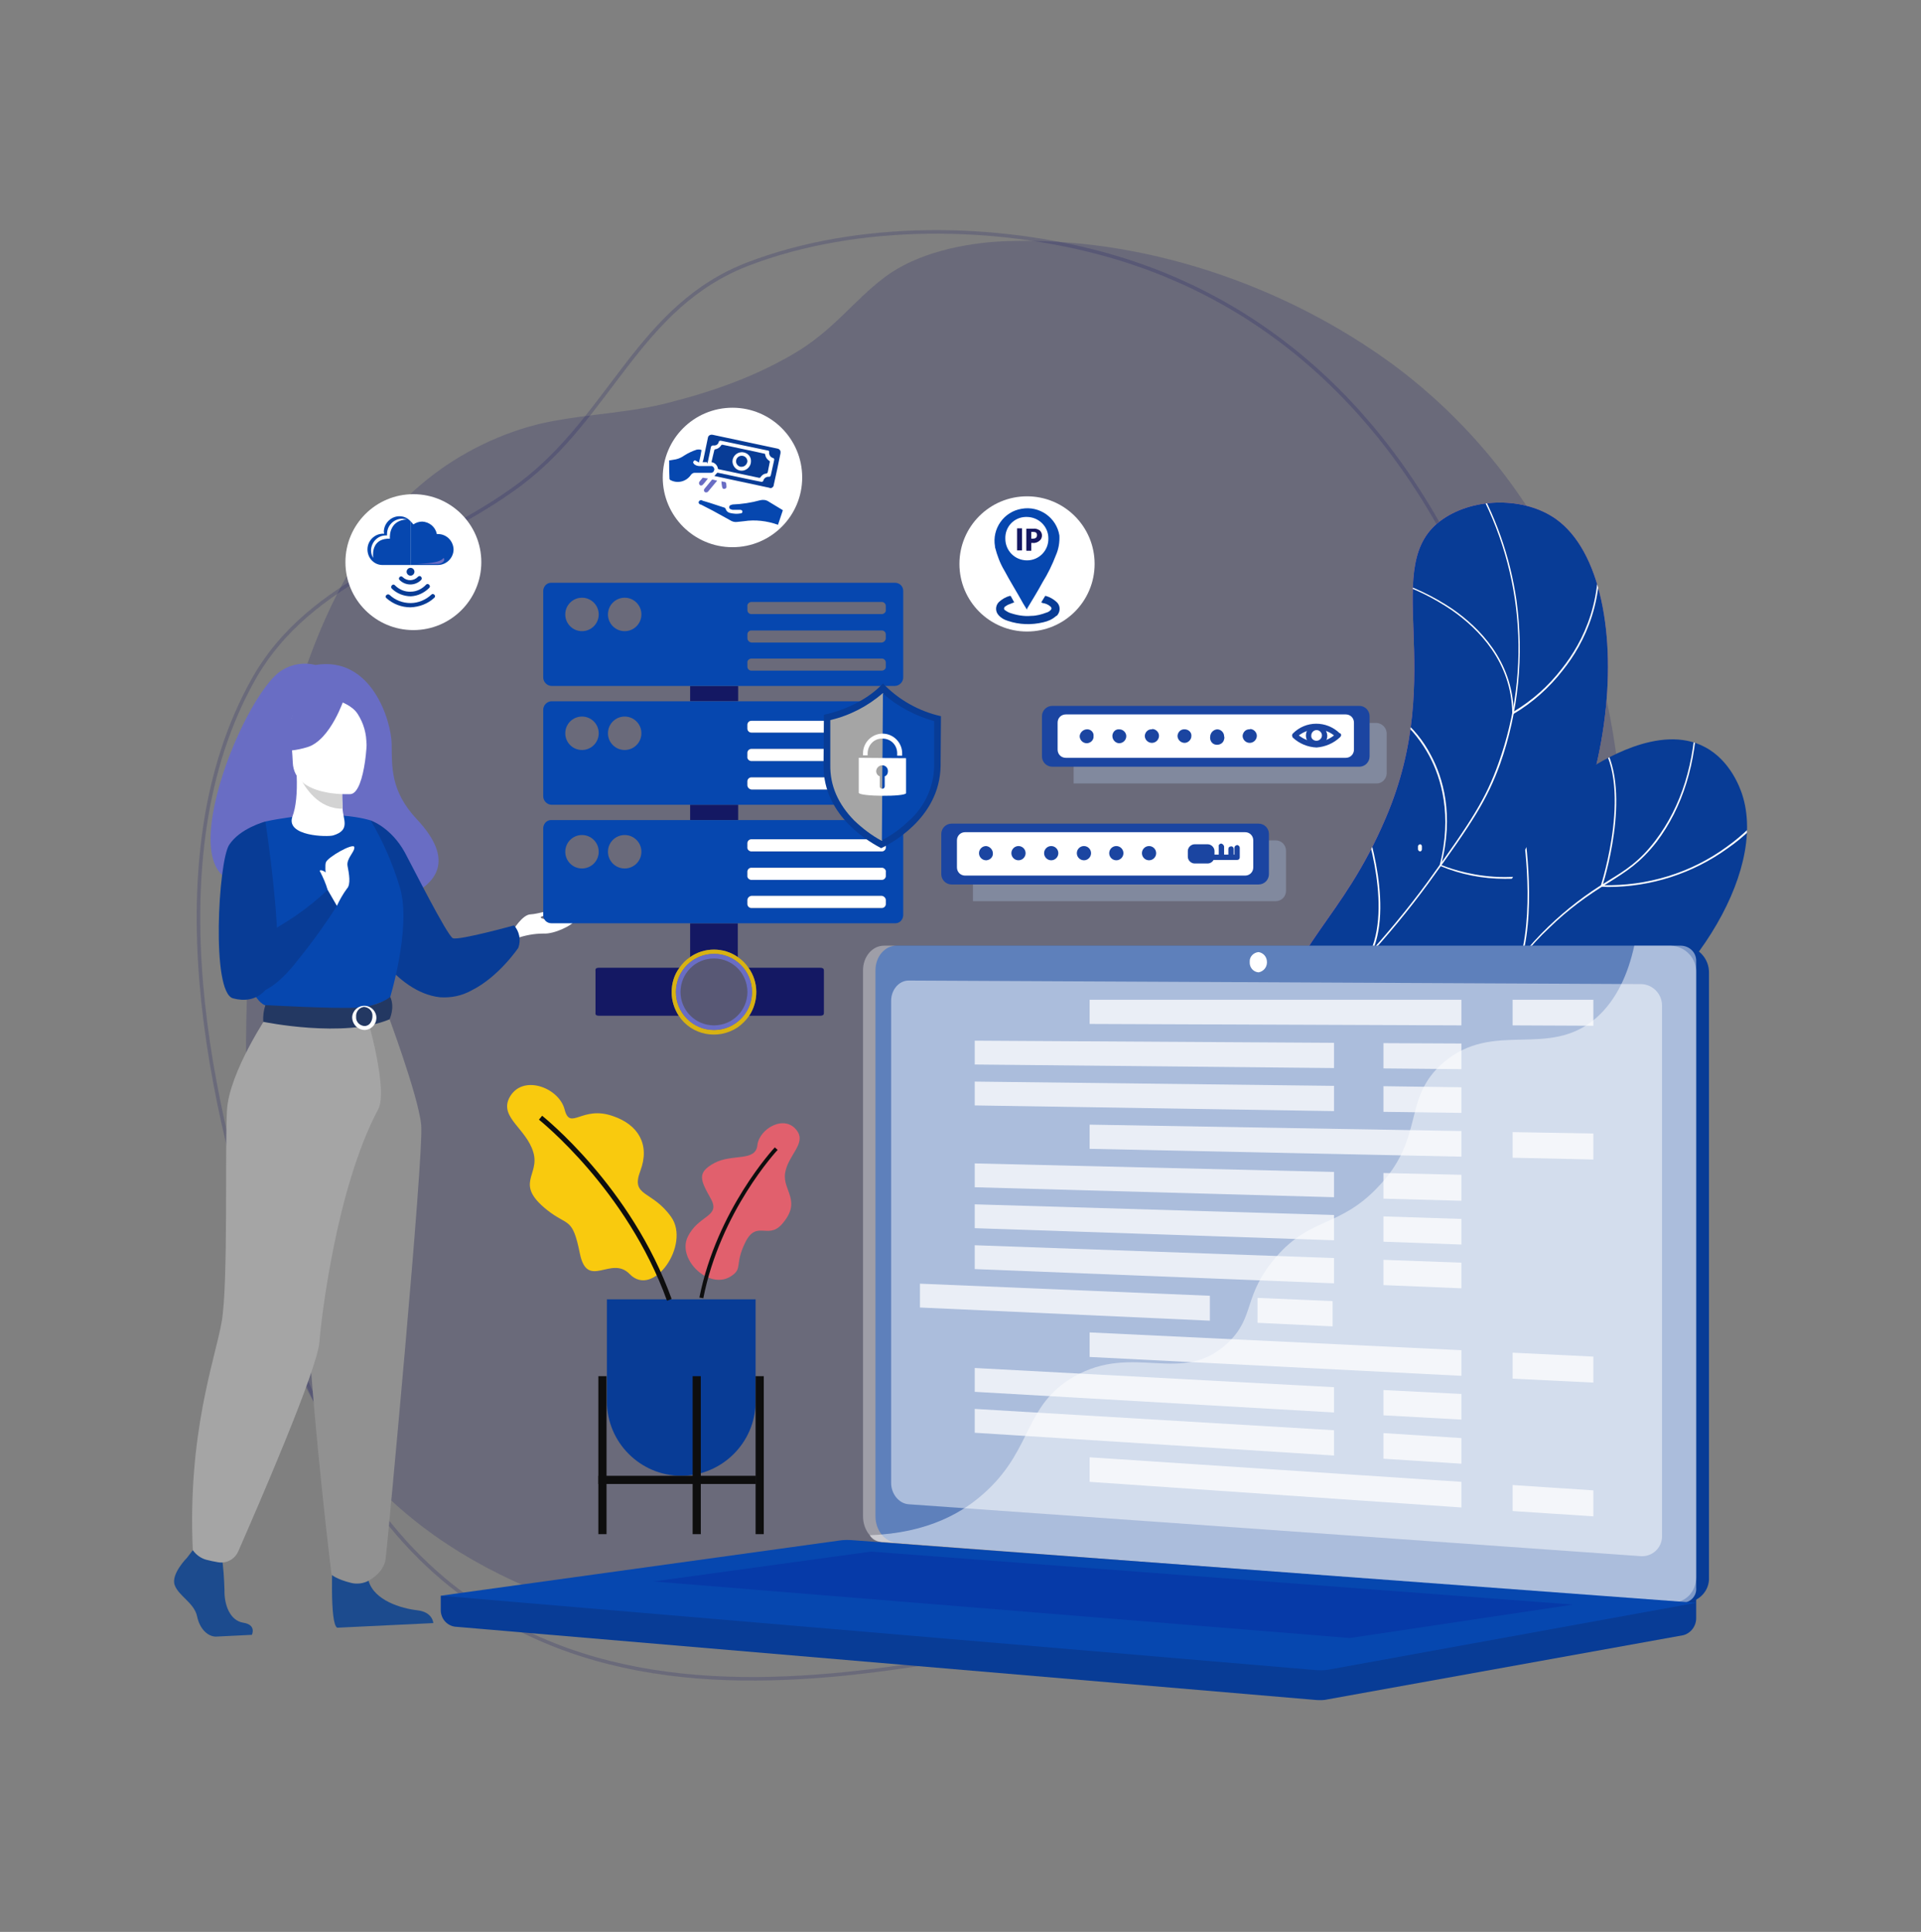 <?xml version="1.0" encoding="utf-8"?>
<!-- Generator: Adobe Illustrator 25.2.0, SVG Export Plug-In . SVG Version: 6.00 Build 0)  -->
<svg version="1.1" id="Layer_1" xmlns="http://www.w3.org/2000/svg" xmlns:xlink="http://www.w3.org/1999/xlink" x="0px" y="0px"
	 viewBox="0 0 540 543" style="enable-background:new 0 0 540 543;" xml:space="preserve">
<rect x="0" y="0" width="540" height="543" fill="#808080" stroke="none"/>
<style type="text/css">
	.st0{opacity:0.17;fill:#03045E;enable-background:new    ;}
	.st1{opacity:0.17;fill:none;stroke:#03045E;stroke-miterlimit:10;enable-background:new    ;}
	.st2{fill:url(#SVGID_1_);}
	.st3{fill:#083C96;}
	.st4{clip-path:url(#SVGID_3_);}
	.st5{fill:#FFFFFF;}
	.st6{clip-path:url(#SVGID_5_);}
	.st7{fill:url(#SVGID_6_);}
	.st8{clip-path:url(#SVGID_8_);}
	.st9{opacity:0.35;fill:#FFFFFF;enable-background:new    ;}
	.st10{opacity:0.48;fill:#FFFFFF;enable-background:new    ;}
	.st11{fill:#0647AF;}
	.st12{opacity:0.3;fill:#081C96;enable-background:new    ;}
	.st13{opacity:0.75;}
	.st14{opacity:0.5;fill:#99A8C2;enable-background:new    ;}
	.st15{fill:#1B45A1;}
	.st16{fill:#696DC4;}
	.st17{fill:#1C4B8E;}
	.st18{fill:#919191;}
	.st19{fill:#A5A5A5;}
	.st20{fill:#233862;}
	.st21{fill:#D3D3D3;}
	.st22{fill:#141863;}
	.st23{fill:#0E0E0E;}
	.st24{fill:#E1606D;}
	.st25{fill:#F9CA0E;}
	.st26{fill:#D8B212;}
</style>
<path class="st0" d="M69.3,304.6c-0.8-30.9,1.9-62.4,9.4-92.3c6.7-26.5,17-56.1,37.8-74.5c9.2-8.3,20.1-14.3,31.9-17.8
	c12.6-3.6,25.9-3.4,38.7-6.6s24.6-7.3,35.9-13.9s16.8-14.9,25.7-21.6c8.9-6.7,22.1-9.6,33.6-10.1c38.6-1.5,78.8,12.2,109.6,34.9
	c27.1,20.2,46.9,48.6,56.4,81.1c13.9,46.9,8,97.5-4.4,143.9l-1.2,4.5c0,0-35.5,156.6-217,132.8c-43.8-5.8-91.3-15.9-122.5-50.1
	c-23.9-26.2-30.8-58-33.2-93.6C69.7,315.8,69.4,310.2,69.3,304.6z"/>
<path class="st1" d="M75.8,361.4C58.6,311.3,43.3,241,71.1,191.2c16.2-29.1,49.6-36,75.1-55.1s33.3-50.1,64.1-61.9
	s69.7-11.4,101.4-2.4c68.5,19.5,105.5,81.1,118,146.4c3.6,19.4,5.7,39.1,6.2,58.8c0,0,12.8,157.5-165.2,188.7
	c-43,7.6-90.8,12.1-130.3-10.8c-30.3-17.6-46.2-45.4-58.9-78C79.5,371.8,77.6,366.6,75.8,361.4z"/>
<linearGradient id="SVGID_1_" gradientUnits="userSpaceOnUse" x1="-1302.879" y1="298.075" x2="-1205.33" y2="298.075" gradientTransform="matrix(-1 0 0 -1 -850.87 544)">
	<stop  offset="0" style="stop-color:#FF9085"/>
	<stop  offset="1" style="stop-color:#FB6FBB"/>
</linearGradient>
<path class="st2" d="M360.7,350.6c-4.6-14-9.2-35.3-3.8-59c6.3-27.1,20.2-32.5,32.6-61.6c17.8-41.4-2.3-71.5,16.1-84.1
	c9-6.2,23.1-6.2,31.8,0c24.9,17.7,18.1,94.8-21.4,124.8c-17.8,13.6-33.3,12-46.7,29.6C357.5,315.9,358.4,336.4,360.7,350.6z"/>
<path class="st3" d="M360.7,350.6c-4.6-14-9.2-35.3-3.8-59c6.3-27.1,20.2-32.5,32.6-61.6c17.8-41.4-2.3-71.5,16.1-84.1
	c9-6.2,23.1-6.2,31.8,0c24.9,17.7,18.1,94.8-21.4,124.8c-17.8,13.6-33.3,12-46.7,29.6C357.5,315.9,358.4,336.4,360.7,350.6z"/>
<g>
	<defs>
		<path id="SVGID_2_" d="M360.7,350.6c-4.6-14-9.2-35.3-3.8-59c6.3-27.1,20.2-32.5,32.6-61.6c17.8-41.4-2.3-71.5,16.1-84.1
			c9-6.2,23.1-6.2,31.8,0c24.9,17.7,18.1,94.8-21.4,124.8c-17.8,13.6-33.3,12-46.7,29.6C357.5,315.9,358.4,336.4,360.7,350.6z"/>
	</defs>
	<clipPath id="SVGID_3_">
		<use xlink:href="#SVGID_2_"  style="overflow:visible;"/>
	</clipPath>
	<g class="st4">
		<path class="st5" d="M357.9,315.5c1.5-5.9,3.5-11.7,6-17.2c5.6-12.6,11.9-19.6,19.8-28.4c6.3-6.9,12.3-14.1,17.8-21.6
			c12.7-17.5,16.6-23.7,20.2-33.6c5.2-14.7,6.7-30.5,4.6-45.9c-1.8-12.4-6-24.3-12.4-35l-0.3,0.2c14.5,24.4,17.2,53.9,7.6,80.6
			c-3.5,9.8-7.4,16-20,33.4c-5.5,7.5-11.5,14.7-17.8,21.6c-8,8.8-14.2,15.8-19.9,28.5c-2.5,5.6-4.5,11.3-6,17.2L357.9,315.5z"/>
		<path class="st5" d="M425.1,200.9l0.3-0.2c5.4-3.2,10.1-7.4,13.9-12.3c6.1-7.6,12.6-20.4,9.6-38.4h-0.4c3,17.8-3.5,30.5-9.5,38
			c-3.7,4.8-8.3,8.9-13.5,12c-0.4-14.3-9.6-23.6-17.3-28.9c-5.2-3.5-10.9-6.2-16.9-8.1v0.4c6,1.8,11.6,4.6,16.8,8.1
			c7.6,5.3,16.8,14.6,17,28.9V200.9z"/>
		<path class="st5" d="M423,247c8.8,0.1,17.3-2.7,24.2-8.1l-0.3-0.4c-18.1,14.1-39.6,5.5-41.8,4.6c3.7-14.1,0.5-24.6-2.9-30.9
			c-2.1-4-4.9-7.5-8.4-10.3l-0.2,0.3c3.4,2.9,6.1,6.4,8.2,10.3c3.3,6.2,6.5,16.6,2.9,30.7v0.2h0.2C410.6,245.8,416.8,247,423,247z"
			/>
		<path class="st5" d="M406.4,274c6.8-0.1,13.6-1.4,20-3.9l-0.2-0.4c-25.4,9.3-39-1.1-40.4-2.3c6.2-14.5-2.6-37.9-2.6-38.1h-0.5
			c0.1,0.2,8.8,23.7,2.6,38v0.2h0.2C385.5,267.8,392.5,274,406.4,274z"/>
	</g>
</g>
<path class="st3" d="M352.7,333.7c-1.4-8.7-2.3-22.5,4.9-34.7c12.5-21.5,35.2-14.4,57-37.3c17.6-18.5,12-32.9,31.5-45.2
	c3.2-2,20.4-13.4,33.2-6.5c7.2,3.8,9.9,11.7,10.4,13.2c7.4,22.4-15.4,57.4-45.2,73.5c-17,9.2-22.6,6.2-52.6,16.9
	C378,318.6,364.8,325.3,352.7,333.7z"/>
<g>
	<g>
		<defs>
			<path id="SVGID_4_" d="M352.7,333.7c-1.4-8.7-2.3-22.5,4.9-34.7c12.5-21.5,35.2-14.4,57-37.3c17.6-18.5,12-32.9,31.5-45.2
				c3.2-2,20.4-13.4,33.2-6.5c7.2,3.8,9.9,11.7,10.4,13.2c7.4,22.4-15.4,57.4-45.2,73.5c-17,9.2-22.6,6.2-52.6,16.9
				C378,318.6,364.8,325.3,352.7,333.7z"/>
		</defs>
		<clipPath id="SVGID_5_">
			<use xlink:href="#SVGID_4_"  style="overflow:visible;"/>
		</clipPath>
		<g class="st6">
			<path class="st5" d="M350.2,344.3c4.4-20.9,12.6-34.9,24.5-41.7c5.8-3.3,10.4-3.8,15.3-4.3s10.9-1.3,18.3-5.7s9.6-8.5,12.9-13.7
				c3.9-6.7,8.7-12.9,14.4-18.2c5-4.9,10.7-9.1,16.7-12.7c4.9-3.1,8.8-5.5,13.4-11.4c7.3-9.7,11.2-22.1,11.4-36.9h-0.4
				c-0.2,14.7-4.1,27-11.4,36.6c-4.5,5.9-8.4,8.3-13.3,11.3c-6,3.6-11.6,7.9-16.7,12.8c-5.6,5.4-10.5,11.5-14.5,18.2
				c-3.2,5.2-5.7,9.3-12.8,13.6s-12.7,5-18,5.6s-9.6,1.1-15.5,4.4c-12,6.9-20.3,21-24.7,42L350.2,344.3z"/>
			<path class="st5" d="M452,249.3c12.1,0,23.9-3.8,33.7-10.9c4.6-3.2,8.6-7.1,11.9-11.6l-0.3-0.2c-3.4,4.3-7.4,8.2-11.9,11.4
				c-10.1,7.4-22.4,11.1-34.9,10.8c1-3.1,8.9-30-1.4-41.6l-0.3,0.3c10.7,12,1.3,41.1,1.2,41.4v0.3L452,249.3L452,249.3z"/>
			<path class="st5" d="M453.2,274.1c12.2,0.1,24.2-3.2,34.7-9.5l-0.2-0.4c-12.4,7.4-26.9,10.6-41.3,9.1c-6.3-0.6-12.6-2-18.5-4.3
				c4.1-15.3,0.4-36.8,0.4-37h-0.5c0.1,0.2,3.8,21.9-0.4,37.1h0.1c6.1,2.4,12.4,3.9,18.9,4.5C448.4,274,450.7,274.1,453.2,274.1z"/>
			<path class="st5" d="M439.9,309.6h2.3v-0.4c-11.9,0.3-23.8-1.6-35-5.7c-4.2-1.6-8.3-3.6-12.1-6c11.5-14.3,7-37.5,6.9-37.8h-0.4
				c0,0.2,4.5,23.5-7,37.6h-0.1l0.2,0.2C394.8,297.7,411.3,309.6,439.9,309.6z"/>
		</g>
	</g>
</g>
<g>
	
		<linearGradient id="SVGID_6_" gradientUnits="userSpaceOnUse" x1="-1235.957" y1="258.047" x2="-1320.807" y2="188.347" gradientTransform="matrix(-1 0 0 -1 -850.87 544)">
		<stop  offset="0" style="stop-color:#FF9085"/>
		<stop  offset="1" style="stop-color:#FB6FBB"/>
	</linearGradient>
	<path class="st7" d="M352.4,326.3c7.3-5.2,15.3-9.4,23.7-12.4c19.1-6.8,27.9-2.8,36-10.9s2.9-16.6,13-26
		c0.8-0.8,11.6-10.6,21.4-6.9c6.8,2.5,9.4,10.3,10.7,13.9c4.8,14.1,2,35.6-13.1,46.2s-32.3,5.3-38,3.8c-10.1-2.8-12.5-6.7-22.7-9.2
		C373.1,322.5,362.4,323,352.4,326.3z"/>
	<g>
		<defs>
			<path id="SVGID_7_" d="M352.4,326.3c7.3-5.2,15.3-9.4,23.7-12.4c19.1-6.8,27.9-2.8,36-10.9s2.9-16.6,13-26
				c0.8-0.8,11.6-10.6,21.4-6.9c6.8,2.5,9.4,10.3,10.7,13.9c4.8,14.1,2,35.6-13.1,46.2s-32.3,5.3-38,3.8
				c-10.1-2.8-12.5-6.7-22.7-9.2C373.1,322.5,362.4,323,352.4,326.3z"/>
		</defs>
		<clipPath id="SVGID_8_">
			<use xlink:href="#SVGID_7_"  style="overflow:visible;"/>
		</clipPath>
		<g class="st8">
			<path class="st5" d="M348.5,329.5c11.8-8.7,23.3-12.7,34.3-12.1c3.9,0.2,7.7,1,11.3,2.3c4.2,1.3,8,2.6,14.5,2.3
				c11.6-0.5,21.6-4.4,28-11.1c9.9-10.4,12.1-27.7,5.6-44.3l-0.4,0.2c6.4,16.4,4.2,33.5-5.6,43.8c-6.3,6.6-16.1,10.5-27.6,11
				c-4.9,0.2-9.7-0.6-14.3-2.3c-3.7-1.3-7.6-2.1-11.5-2.4c-11.1-0.6-22.7,3.5-34.6,12.2L348.5,329.5z"/>
			<path class="st5" d="M441,304.3h0.3c0.2-0.1,19-7,20.2-21.6h-0.4c-1.1,13.3-17.2,20.1-19.6,21.1c1.1-18.8-21.7-29.2-21.9-29.4
				l-0.2,0.5c0.2,0.1,23,10.5,21.6,29.2V304.3z"/>
			<path class="st5" d="M437.4,326.6c6.8,0,15.6-1.7,25.6-7.4l-0.2-0.4c-14,8-25.6,8-32.8,6.7c-4.4-0.8-8.5-2.5-12.2-4.9
				c10.9-15.3-2.4-33.6-2.5-33.8l-0.4,0.3c0.1,0.2,13.4,18.3,2.4,33.5h-0.1v0.2c3.8,2.5,8.1,4.2,12.6,5
				C432.3,326.3,434.8,326.6,437.4,326.6z"/>
		</g>
	</g>
</g>
<path class="st3" d="M123.9,448.5l352.9-3.1v9.2c0.1,2.3-1.4,4.4-3.6,5l-99.8,18c-1.2,0.3-2.4,0.3-3.6,0.2l-242-20.6
	c-2.4-0.4-4-2.5-3.9-4.9L123.9,448.5z"/>
<path class="st3" d="M252,433.6l221.2,16.8c3.7,0.2,7-2.6,7.2-6.4c0-0.2,0-0.5,0-0.7V273.5c0.1-4.1-3.1-7.5-7.2-7.7H252
	c-3.3,0-5.9,3.1-5.9,6.9v153.5C246.1,430.1,248.7,433.4,252,433.6z"/>
<path class="st9" d="M248.5,433.6l221.2,16.8c3.9,0.3,7.1-2.9,7.1-7.1V273.5c0.2-4.1-3-7.5-7.1-7.7c0,0,0,0,0,0H248.5
	c-3.3,0-5.9,3.1-5.9,6.9v153.5C242.6,430.1,245.2,433.4,248.5,433.6z"/>
<path class="st10" d="M255.4,422.8l206,14.6c3.1,0.1,5.7-2.3,5.8-5.4c0-0.2,0-0.3,0-0.5V282.8c0.1-3.3-2.5-6.1-5.8-6.2c0,0,0,0,0,0
	l-206-1c-2.7,0-4.9,2.6-4.9,5.7v135.5C250.5,419.9,252.7,422.6,255.4,422.8z"/>
<path class="st5" d="M351.3,270.4c-0.1,1.5,1,2.8,2.5,2.9c0,0,0,0,0,0c1.6-0.3,2.6-1.8,2.3-3.4c-0.2-1.2-1.1-2.1-2.3-2.3
	c-1.4,0.1-2.6,1.3-2.5,2.7C351.3,270.3,351.3,270.4,351.3,270.4z"/>
<path class="st10" d="M301.8,387c17-9.8,30.4,2.7,43.4-9.6c7.8-7.5,4-13.1,13.6-24.2s17.7-8.2,28.4-19.4c13.6-14,6.8-25,18.5-35.1
	c14.2-12.2,29.5-0.9,43-12.6c5.8-5.1,9-12.5,10.7-20.3h13.2c2.4,0.1,4.3,2,4.2,4.4c0,0,0,0.1,0,0.1v176c0.2,2.1-1.4,4-3.6,4.2
	c-0.2,0-0.4,0-0.6,0l-225.4-17.2c-1.1-0.1-2.2-0.8-2.7-1.8c16.5-0.6,26.6-6.5,33.1-12.7C290.3,406.8,288.1,394.9,301.8,387z"/>
<path class="st11" d="M239.7,432.9l237.1,17.6l-103.4,18.8c-1.2,0.2-2.4,0.2-3.6,0.1l-245.9-20.9l112-15.5
	C237.2,432.8,238.4,432.8,239.7,432.9z"/>
<polygon class="st12" points="442.2,451 244.8,436.1 183.7,444.5 379.4,460.4 "/>
<g class="st13">
	<polygon class="st5" points="425.2,288.2 447.9,288.3 447.9,281 425.2,281 	"/>
	<polygon class="st5" points="306.3,287.8 410.8,288.2 410.8,281 306.3,281 	"/>
	<polygon class="st5" points="388.9,300.3 410.8,300.5 410.8,293.3 388.9,293.2 	"/>
	<polygon class="st5" points="274,299.2 375,300.2 375,293.1 274,292.5 	"/>
	<polygon class="st5" points="388.9,312.5 410.8,312.8 410.8,305.6 388.9,305.3 	"/>
	<polygon class="st5" points="274,310.7 375,312.3 375,305.2 274,304 	"/>
	<polygon class="st5" points="425.2,325.4 447.9,325.9 447.9,318.6 425.2,318.2 	"/>
	<polygon class="st5" points="306.3,322.9 410.8,325.1 410.8,317.9 306.3,316.1 	"/>
	<polygon class="st5" points="388.9,336.9 410.8,337.5 410.8,330.2 388.9,329.7 	"/>
	<polygon class="st5" points="274,333.7 375,336.5 375,329.4 274,327 	"/>
	<polygon class="st5" points="388.9,349 410.8,349.8 410.8,342.6 388.9,341.9 	"/>
	<polygon class="st5" points="274,345.2 375,348.6 375,341.5 274,338.5 	"/>
	<polygon class="st5" points="388.9,361.2 410.8,362.1 410.8,354.9 388.9,354.1 	"/>
	<polygon class="st5" points="274,356.7 375,360.7 375,353.6 274,350 	"/>
	<polygon class="st5" points="353.5,371.8 374.6,372.8 374.6,365.7 353.5,364.8 	"/>
	<polygon class="st5" points="258.6,367.5 340.1,371.2 340.1,364.2 258.6,360.8 	"/>
	<polygon class="st5" points="425.2,387.5 447.9,388.6 447.9,381.3 425.2,380.2 	"/>
	<polygon class="st5" points="306.3,381.4 410.8,386.7 410.8,379.5 306.3,374.5 	"/>
	<polygon class="st5" points="388.9,397.8 410.8,399 410.8,391.8 388.9,390.7 	"/>
	<polygon class="st5" points="274,391.2 375,397 375,389.9 274,384.5 	"/>
	<polygon class="st5" points="388.9,410 410.8,411.4 410.8,404.2 388.9,402.8 	"/>
	<polygon class="st5" points="274,402.7 375,409.1 375,402 274,396 	"/>
	<polygon class="st5" points="425.2,424.7 447.9,426.2 447.9,418.9 425.2,417.4 	"/>
	<polygon class="st5" points="306.3,416.5 410.8,423.7 410.8,416.5 306.3,409.6 	"/>
</g>
<path class="st14" d="M386.9,203.2h-85.1v17h85.1c1.5,0.1,2.8-1.2,2.9-2.7c0,0,0-0.1,0-0.1V206c-0.1-1.5-1.3-2.7-2.8-2.8H386.9z"/>
<path class="st15" d="M295.8,198.4h86.3c1.6,0,2.9,1.3,2.9,2.9v11.3c0,1.6-1.3,2.9-2.9,2.9h-86.3c-1.6,0-2.9-1.3-2.9-2.9v-11.3
	C292.9,199.7,294.2,198.4,295.8,198.4z"/>
<path class="st5" d="M299.6,200.8h78.7c1.3,0,2.3,1,2.3,2.3v7.6c0,1.3-1,2.3-2.3,2.3h-78.7c-1.3,0-2.3-1-2.3-2.3v-7.6
	C297.3,201.8,298.3,200.8,299.6,200.8z"/>
<path class="st15" d="M307.4,206.9c0.1,1-0.7,1.9-1.8,2c0,0,0,0,0,0h-0.1c-1.1,0-2-0.9-2-2c0.1-1,0.9-1.8,1.9-1.9h0.1
	c0.9-0.1,1.8,0.6,1.9,1.5c0,0.1,0,0.1,0,0.2l0,0V206.9z M314.6,205c-1-0.1-1.8,0.7-1.9,1.7c0,0,0,0,0,0l0,0v0.2c0,1,0.8,1.9,1.8,2
	h0.1c1.1,0,2-0.9,2-2c0-1-0.9-1.9-1.9-1.9H314.6z M323.8,205c-1-0.1-1.9,0.7-2,1.8c0,0,0,0,0,0l0,0c0,1.1,0.9,2,2,2s2-0.9,2-2
	c0-1-0.9-1.9-1.9-1.9L323.8,205z M333,205c-1-0.1-1.9,0.7-2,1.8c0,0,0,0,0,0l0,0c0,1.1,0.9,2,2,2c1,0,1.9-0.9,1.9-1.9l0,0
	c0.1-1-0.7-1.8-1.7-1.9c0,0,0,0,0,0L333,205L333,205z M342.1,205c-1,0.1-1.8,0.9-1.9,1.9c-0.2,1.1,0.4,2.2,1.5,2.4c0,0,0,0,0,0l0,0
	c1.1,0.2,2.2-0.4,2.4-1.5c0,0,0,0,0,0l0,0c0.1-0.3,0.1-0.6,0-0.9c0-1-0.9-1.9-1.9-1.9H342.1z M351.3,205c-1-0.1-1.9,0.7-2,1.8
	c0,0,0,0,0,0l0,0c0,1.1,0.9,2,2,2s2-0.9,2-2c0-1-0.9-1.9-1.9-1.9L351.3,205z"/>
<path class="st15" d="M370.1,210.1c-2.5-0.1-4.9-1.1-6.7-2.8c-0.1-0.2-0.2-0.4-0.2-0.6c0-0.2,0.1-0.4,0.2-0.5
	c3.6-3.7,9.5-3.7,13.2-0.1c0,0,0,0,0,0h0.1c0.2,0.1,0.3,0.3,0.3,0.5c0,0.2-0.1,0.4-0.3,0.6C374.9,208.9,372.6,209.9,370.1,210.1z
	 M365.1,206.7c1.4,1.1,3.2,1.8,5,1.9c1.8-0.1,3.5-0.8,4.9-1.9c-1.4-1.1-3.1-1.7-4.9-1.8C368.3,205,366.6,205.6,365.1,206.7
	L365.1,206.7z"/>
<path class="st15" d="M370.1,209.7c-1.6,0.1-2.9-1.2-3-2.8c0,0,0,0,0,0l0,0v-0.2c0-1.6,1.2-2.9,2.8-3h0.2c1.6,0.1,2.9,1.4,3,3
	c0.1,1.6-1.2,2.9-2.8,3c0,0,0,0,0,0H370.1z M370.1,205.2c-0.8,0-1.5,0.7-1.5,1.5c-0.1,0.8,0.5,1.4,1.3,1.5c0,0,0,0,0,0h0.2
	c0.8,0,1.5-0.7,1.5-1.5S370.9,205.2,370.1,205.2z"/>
<path class="st14" d="M361.5,250.4v-11.3c0-1.6-1.3-2.9-2.9-2.9h-85.1v17.1h85.1C360.2,253.3,361.5,252,361.5,250.4L361.5,250.4z"/>
<path class="st15" d="M267.5,231.5h86.3c1.6,0,2.9,1.3,2.9,2.9v11.3c0,1.6-1.3,2.9-2.9,2.9h-86.3c-1.6,0-2.9-1.3-2.9-2.9v-11.3
	C264.6,232.8,265.9,231.5,267.5,231.5z"/>
<path class="st5" d="M271.3,233.9H350c1.3,0,2.3,1,2.3,2.3v7.6c0,1.3-1,2.3-2.3,2.3h-78.7c-1.3,0-2.3-1-2.3-2.3v-7.6
	C269,234.9,270,233.9,271.3,233.9z"/>
<path class="st15" d="M279.1,239.8c0.1,1-0.7,1.9-1.8,2c0,0,0,0,0,0h-0.1c-1.1,0-2-0.9-2-2s0.9-2,2-2c1,0.1,1.8,0.9,1.9,1.9V239.8z
	 M286.3,237.8c-1.1,0-2,0.9-2,2s0.9,2,2,2s2-0.9,2-2S287.4,237.8,286.3,237.8L286.3,237.8L286.3,237.8z M295.5,237.8
	c-1.1,0-2,0.9-2,2s0.9,2,2,2s2-0.9,2-2S296.6,237.8,295.5,237.8L295.5,237.8L295.5,237.8z M304.7,237.8c-1.1,0-2,0.9-2,2s0.9,2,2,2
	s2-0.9,2-2S305.8,237.8,304.7,237.8L304.7,237.8L304.7,237.8z M313.8,237.8c-1.1,0-2,0.9-2,2s0.9,2,2,2s2-0.9,2-2
	S314.9,237.8,313.8,237.8C313.8,237.8,313.8,237.8,313.8,237.8L313.8,237.8z M323,237.8c-1.1,0-2,0.9-2,2s0.9,2,2,2s2-0.9,2-2
	S324.1,237.8,323,237.8C323,237.8,323,237.8,323,237.8L323,237.8z"/>
<path class="st15" d="M335.8,237.3h3.7c1,0,1.9,0.9,1.9,1.9v1.6c0,1-0.9,1.9-1.9,1.9h-3.7c-1,0-1.9-0.9-1.9-1.9v-1.6
	C333.9,238.2,334.8,237.3,335.8,237.3z"/>
<path class="st15" d="M347.8,241.7h-13c-0.4,0-0.7-0.3-0.7-0.7c0,0,0,0,0,0l0,0c0-0.4,0.3-0.7,0.7-0.8H347v-1.9
	c0-0.4,0.3-0.7,0.8-0.8c0.4,0.1,0.7,0.4,0.7,0.8v2.7C348.5,241.4,348.2,241.7,347.8,241.7L347.8,241.7z"/>
<path class="st15" d="M346,241.6c-0.4,0-0.7-0.3-0.7-0.7c0,0,0,0,0,0l0,0v-2.3c0-0.4,0.3-0.7,0.7-0.7l0,0c0.4-0.1,0.7,0.2,0.8,0.6
	l0,0v2.4C346.8,241.3,346.5,241.6,346,241.6L346,241.6L346,241.6z"/>
<path class="st15" d="M343.3,241.6c-0.4,0-0.7-0.3-0.7-0.7c0,0,0,0,0,0l0,0v-3c-0.1-0.4,0.2-0.7,0.6-0.8h0.1
	c0.4,0.1,0.7,0.4,0.8,0.8v3C344,241.3,343.7,241.6,343.3,241.6z"/>
<path class="st5" d="M399.2,239.3c-0.3,0-0.6-0.3-0.6-0.6v0l0,0v-0.8c0-0.3,0.3-0.6,0.6-0.6l0,0l0,0c0.3,0,0.5,0.3,0.5,0.6v0.8
	C399.7,239,399.5,239.3,399.2,239.3z"/>
<path class="st16" d="M73.1,247.1c-1.1-1.8,21.6-9.9,22.8,9.3c0,0,42.9-3.1,21.3-26.1c-7.5-8-7-14.8-7.1-21.2s-5.6-24.8-21.4-22.2
	c-3.2-0.8-6.5-0.3-9.3,1.4C67.8,195,44,255.5,73.1,247.1z"/>
<path class="st5" d="M144.2,261.5c0,0,2.6-4.4,4.9-4.5s6.3-1.6,6-0.7s-2.8,1-3.1,1.5s3.9,1.1,5.1,1.1s3.9-0.1,3.9,0.4
	s-4.9,3.3-8.3,3.1c-2.6,0-5.2,0.5-7.7,1.4L144.2,261.5z"/>
<path class="st3" d="M103.8,264.7c1.3,2.3,2.8,4.4,4.6,6.3c3.5,4,8.8,8.6,15.3,9.3c3.1,0.2,6.1-0.4,8.8-1.9l0,0
	c7.7-3.8,13.2-12,13.2-12c0.8-2.2,0.3-4.6-1.2-6.3c0,0-15.6,4.3-17.2,3.6s-11.7-20.8-13.5-24.1c-3.9-7.1-9.6-9-9.6-9L103.8,264.7z"
	/>
<path class="st17" d="M52.6,437.8c0,0-4.6,4.6-3.5,7.7s5.5,5,6.3,8.8s3.2,5.7,5.3,5.7l10.1-0.5c0,0,1.4-2.8-2.4-3.4
	s-5.4-5.1-5.3-9.2c-0.1-3.2-0.3-6.5-0.8-9.7l-8.1-1.5L52.6,437.8z"/>
<path class="st17" d="M93.5,437.8c0,0-0.9,18.7,1.3,19.7l27-1.3c0,0-0.1-3.1-4.5-3.6s-12.1-2.7-13.7-8.3S93.5,437.8,93.5,437.8z"/>
<path class="st11" d="M64.3,254c0,0,3.5-4.7,4.2,2.1c0.5,4.5,1.7,20.7,2.4,22.2c1.8,3.7,3.6,4.2,3.6,4.2l14.4,2.8l5.1,1l15.5-5.4
	c0,0,6.3-20.3,2.9-31.5c-2-6.6-4.7-12.9-8.2-18.8c0,0-10.8-3.7-29.6,0.3L64.3,254z"/>
<path class="st11" d="M69.1,268.1c0.5,4.5,1.1,8.7,1.8,10.2c1.8,3.7,3.6,4.2,3.6,4.2l14.4,2.8l6.1-2.1c0,0-20.7-2.1-19.3-20
	L69.1,268.1z"/>
<path class="st18" d="M108.6,284c0,0,9,23.9,9.8,32.2s-9.5,118.1-10,122s-4.8,6.1-4.8,6.1c-1.5,0.8-3.3,1-4.9,0.6
	c-4.1-1-5.5-2.3-5.5-2.3S83.6,365,86.1,337c1.5-17.3,2-34.7,1.4-52L108.6,284z"/>
<path class="st19" d="M75.6,284.8c0,0-11.2,16.5-11.8,27.3s0.4,48.8-1.5,59.5s-9.6,31.2-8.1,64.1c0.9,1.3,2.3,2.3,3.8,2.7
	c1.1,0.3,2.2,0.5,3.3,0.7c2.3,0.4,4.6-0.8,5.6-2.9c5.3-12.1,22.3-51.1,22.9-59.1c0.4-5.6,4.6-42.9,16.5-65.3
	c2.9-5.3-3.1-25.9-3.1-25.9L75.6,284.8z"/>
<path class="st20" d="M109.7,280.2c0,0-3,2.6-9.2,3s-25.9-0.7-25.9-0.7c-0.5,1.5-0.7,3.1-0.6,4.7c0,0,22.7,4.7,35.5-0.7
	C109.5,286.5,111.1,283.2,109.7,280.2z"/>
<path class="st5" d="M99,285.9c0.1-1.9,1.7-3.3,3.6-3.2c1.9,0.1,3.3,1.7,3.2,3.6c-0.1,1.7-1.5,3.1-3.2,3.2
	C100.6,289.5,99,287.9,99,285.9L99,285.9z M100.1,285.8c-0.1,1.4,1,2.5,2.4,2.6c0,0,0,0,0,0c1.3,0,2.2-1.3,2.2-2.8
	c0.1-1.4-1-2.5-2.4-2.6c0,0,0,0,0,0C100.9,283.2,100,284.4,100.1,285.8z"/>
<path class="st5" d="M82.2,229.5c1-2.6,1.4-6.6,1.2-11.5h0.7l12.1,1.8c0,0-0.1,3.8,0.1,7.4l0,0c0.1,3.1,2.3,6.1-2.6,7.6
	C92.2,235.3,80.2,235.1,82.2,229.5z"/>
<path class="st21" d="M96.2,219.9c0,0-0.1,3.8,0.1,7.4c-6.8,0.1-10.6-5.9-12.2-9.2L96.2,219.9z"/>
<path class="st5" d="M98.6,223.2c0,0-15.9,1-16.3-8.9s-2.9-16.5,7.3-17.5s12.2,2.6,13.2,5.9S102.7,222.7,98.6,223.2z"/>
<path class="st16" d="M96.8,196.2c0,0-3.8,11.8-10.4,13.8s-9.6,0.4-9.6,0.4c3.1-3,5.2-7.1,5.7-11.4C82.5,199,93.2,190.8,96.8,196.2z
	"/>
<path class="st16" d="M95.7,197.2c0,0,3.3,1.1,4.8,3.4c1.7,2.6,2.6,5.7,2.5,8.9c0,0,2.9-8-0.9-12.3S95.7,197.2,95.7,197.2z"/>
<path class="st3" d="M74.6,230.9c0,0-7.2,1.9-10.2,6.6s-5.1,41.4,1.1,43.1s12.9-1.5,12.5-16S74.6,230.9,74.6,230.9z"/>
<path class="st3" d="M92.1,250.1c-2.8,2.7-5.8,5.1-9,7.3c-5.8,3.9-12.7,7.4-14.1,9.8c-2.8,4.4-3.3,11.2,0,11.9s7.6-0.5,13.9-8.2
	c4.2-5.2,8.2-10.6,11.8-16.3L92.1,250.1z"/>
<path class="st5" d="M92.1,250.1c0,0-1-6.2-0.5-7.7s7.8-5.6,8-4.3s-2.3,3.2-1.9,5.3s1,5.2-0.2,6.4c-1.1,1.5-2,3.1-2.8,4.8
	L92.1,250.1z"/>
<path class="st5" d="M92.1,250.1c-0.5-1.7-1.2-3.3-2-4.9c-0.9-1.1,1.4-0.6,2.1,0.8S92.1,250.1,92.1,250.1z"/>
<circle class="st5" cx="288.7" cy="158.5" r="19"/>
<path class="st3" d="M285.1,169.3l-1.8,0.7l-0.8,0.5c-0.3,0.3-0.4,0.7,0,1c0.4,0.3,0.8,0.5,1.2,0.7c2,0.7,4.1,1.1,6.2,0.9
	c1.4,0,2.9-0.4,4.2-0.9c0.4-0.1,0.8-0.3,1.1-0.6c0.5-0.4,0.5-0.8,0-1.2c-0.6-0.5-1.3-0.8-2.1-0.9l-0.4-0.2l1.1-1.8h0.2
	c1.1,0.3,2.1,0.9,2.9,1.6c1.1,0.9,1.3,2.5,0.4,3.7c-0.1,0.2-0.3,0.3-0.5,0.4c-1,0.9-2.2,1.4-3.5,1.7c-3.3,0.8-6.8,0.7-10-0.4
	c-1-0.3-1.9-0.8-2.6-1.6c-1-1.1-0.9-2.7,0.1-3.7c0.9-0.8,1.9-1.4,3-1.7h0.3L285.1,169.3z"/>
<path class="st11" d="M297.8,150.5c-0.8-5-5.6-8.4-10.6-7.5c-5,0.8-8.4,5.6-7.5,10.6c0,0.1,0,0.2,0,0.2c0.6,2.3,1.4,4.5,2.6,6.5
	c1.7,3.2,3.6,6.2,5.3,9.3l1.1,1.8v-0.3c1.5-2.5,3-4.9,4.4-7.5c1.5-2.4,2.7-4.9,3.7-7.5C297.6,154.3,297.9,152.4,297.8,150.5z
	 M288.7,157.5c-3.4,0-6.1-2.7-6.1-6.1v0c-0.1-3.3,2.4-6,5.7-6.1c0.1,0,0.2,0,0.3,0c3.4,0,6.1,2.7,6.1,6
	C294.8,154.7,292.1,157.5,288.7,157.5L288.7,157.5z"/>
<path class="st22" d="M287.3,148.5v6.2h-1.4v-6.2H287.3z"/>
<path class="st22" d="M288.5,148.6h1.9c0.7-0.1,1.3,0.1,1.9,0.5c0.4,0.4,0.6,0.9,0.6,1.4c0,0.5-0.2,1.1-0.6,1.4
	c-0.5,0.5-1.3,0.8-2,0.7h-0.4v2.2h-1.4V148.6z M289.9,151.4h0.4c0.8,0,1.2-0.3,1.2-1s-0.4-0.9-1.1-0.9h-0.5V151.4z"/>
<circle class="st5" cx="205.9" cy="134.2" r="19.6"/>
<path class="st11" d="M218.7,147.5c-3.1-1.1-6.4-1.5-9.6-1l-1.9,0.2c-0.7,0.1-1.4-0.1-2-0.5l-4.9-2.7l-3.3-1.7h-0.2
	c-0.3-0.2-0.5-0.5-0.4-0.7c0.1-0.4,0.5-0.6,0.9-0.5c0,0,0.1,0,0.1,0.1l2,0.6l4.3,1.4c0.1,0.1,0.3,0.2,0.3,0.4c0.2,0.6,0.7,1,1.3,1.1
	c0.9,0.2,1.9,0.3,2.9,0.1c0.3,0,0.5-0.2,0.5-0.5c0-0.3-0.3-0.5-0.6-0.5h-2.2l-0.6-0.2c-0.2-0.1-0.4-0.4-0.3-0.6
	c0-0.2,0.1-0.4,0.3-0.5l0.6-0.2c2.6-0.1,5.3-0.5,7.8-1.2c0.8-0.2,1.7-0.1,2.4,0.4l3.8,2.3c0.1,0,0.2,0.2,0.1,0.3c0,0,0,0,0,0
	L218.7,147.5z"/>
<path class="st3" d="M200,129.9c0.3-1.2,0.5-2.3,0.8-3.4c0-0.1,0.1-0.2,0.2-0.2c0.7-0.1,1.3-0.5,1.7-1.1c0.1-0.2,0.2-0.2,0.4-0.2
	l9,1.9l2.7,0.6c0.2,0,0.3,0.1,0.3,0.3v0c0.1,0.7,0.5,1.3,1.1,1.7c0.2,0.1,0.2,0.2,0.2,0.3l-0.6,3l-0.3,0.3c-0.7,0-1.3,0.4-1.7,1
	c-0.1,0.2-0.2,0.2-0.4,0.2l-11.3-2.4c-0.1,0-0.3-0.1-0.3-0.2C201.7,130.8,200.9,130,200,129.9z M208.5,132.3c1.4,0,2.6-1.2,2.6-2.6
	v0c0.1-1.4-1-2.5-2.4-2.6c-0.1,0-0.1,0-0.2,0c-1.4,0-2.6,1.2-2.6,2.6c0,0,0,0.1,0,0.1C206,131.2,207.1,132.3,208.5,132.3
	L208.5,132.3z"/>
<path class="st3" d="M200.8,133.8l0.8-0.9h0.3l9.5,2l2.5,0.5c0.3,0.1,0.5,0,0.7-0.3c0,0,0-0.1,0-0.1c0.2-0.6,0.8-1,1.4-1
	c0.4,0.1,0.6-0.1,0.7-0.5l0.9-4.1c0.1-0.4,0-0.6-0.4-0.7c-0.6-0.2-1-0.8-1-1.4c0.1-0.5-0.1-0.7-0.5-0.7l-12.9-2.7
	c-0.5-0.1-0.7,0-0.8,0.4c-0.1,0.6-0.8,1-1.4,0.9c-0.5,0-0.7,0.1-0.8,0.6s-0.5,2.6-0.8,3.9s-0.1,0.2-0.3,0.2h-1.2
	c0.2-0.5,0.3-1.1,0.4-1.6c0.4-1.8,0.7-3.5,1.1-5.3c0.1-0.6,0.7-0.9,1.3-0.8l18.3,3.9c0.5,0.1,0.9,0.6,0.8,1.1c0,0.1,0,0.1,0,0.2
	c-0.6,2.9-1.2,5.9-1.9,8.9c0,0.5-0.5,0.9-0.9,0.9c-0.1,0-0.2,0-0.3-0.1l-15.4-3.3H200.8z"/>
<path class="st11" d="M188.2,129.4l1.8-0.3c0.9-0.2,1.7-0.6,2.4-1.1c1.1-0.7,2.2-1.2,3.4-1.6c0.5-0.1,1-0.1,1.4,0.1l-0.3,1.7
	c-0.1,0.6-0.3,1.1-0.4,1.8l-0.7-0.4c-0.3-0.2-0.6-0.3-0.8,0s-0.2,0.4,0,0.7c0.4,0.5,1.1,0.7,1.7,0.7h3.1c0.5-0.1,0.9,0.3,1,0.8
	c0,0.2,0,0.3-0.1,0.5c-0.1,0.4-0.5,0.6-0.9,0.6h-4.6c-0.4,0-0.8,0.3-1,0.6c-1.3,1.9-3.8,2.5-5.8,1.4c-0.1-0.1-0.2-0.2-0.2-0.3
	c-0.1-1.8-0.1-3.5-0.1-5.2L188.2,129.4z"/>
<path class="st16" d="M201.6,135.1l-0.5,0.6l-2,2.4c-0.2,0.3-0.6,0.4-1,0.2c0,0,0,0,0,0c-0.3-0.3-0.3-0.7,0-1c0,0,0,0,0,0l1.9-2.3
	c0.1-0.2,0.2-0.2,0.4-0.2L201.6,135.1z"/>
<path class="st16" d="M199,134.5c-0.5,0.6-0.9,1.2-1.4,1.7c-0.2,0.3-0.6,0.3-0.8,0.2c0,0,0,0-0.1-0.1c-0.2-0.2-0.3-0.6-0.1-0.9
	l0.9-1.1h0.2L199,134.5z"/>
<path class="st16" d="M202.8,135.3l1.1,0.2c0.1,0.1,0.2,0.2,0.2,0.3c0.1,0.3,0.1,0.6,0.1,0.9c0.1,0.3-0.1,0.6-0.5,0.7
	s-0.6-0.1-0.7-0.5C202.9,136.4,202.8,135.8,202.8,135.3z"/>
<path class="st3" d="M210.1,129.7c-0.1,0.8-0.8,1.5-1.6,1.5c-0.8,0.1-1.5-0.6-1.6-1.4c0,0,0-0.1,0-0.1c0-0.9,0.7-1.6,1.6-1.6h0
	C209.4,128.1,210.1,128.8,210.1,129.7L210.1,129.7z"/>
<path class="st3" d="M170.6,365.2h41.8l0,0v28.7c0,11.5-9.4,20.9-20.9,20.9l0,0c-11.5,0-20.9-9.4-20.9-20.9L170.6,365.2L170.6,365.2
	z"/>
<rect x="168.2" y="386.8" class="st23" width="2.3" height="44.4"/>
<rect x="212.4" y="386.8" class="st23" width="2.3" height="44.4"/>
<rect x="194.7" y="386.8" class="st23" width="2.3" height="44.4"/>
<rect x="168.2" y="414.8" class="st23" width="44.3" height="2.3"/>
<path class="st24" d="M224.1,317.9c2.5,3.6-2.6,6.8-3.4,11.8s5,7.9-1.1,14.6c-3.8,4-7-1.4-10.1,4.9s-0.6,7.3-4,9.5
	c-6.1,4-15.2-4.7-12.2-11s9.4-5.6,6.5-10.8s-4-7.3,1-10s11.6-0.3,12.1-5S220.7,313,224.1,317.9z"/>
<path class="st23" d="M197.7,364.9l-1.1-0.2c4.9-24.7,21-42,21.2-42.2l0.8,0.7C218.4,323.4,202.5,340.5,197.7,364.9z"/>
<path class="st25" d="M143.1,308.7c-2.6,5.4,4.8,8.5,6.8,15.1s-5.5,8.8,3.9,16.3c5.9,4.7,7.1,1.8,9.2,12.2s8.8,0.4,14,5.8
	c6.7,6.9,17.1-8.3,11.7-16s-11.5-5.6-8.7-13s-0.6-13-7.7-15.4c-8.8-3.1-12,4.3-13.6-1.9S146.6,301.7,143.1,308.7z"/>
<path class="st23" d="M187.5,365.6c-11.3-31.3-35.8-50.7-36-50.9l0.9-1.1c0.2,0.2,25,19.8,36.4,51.5L187.5,365.6z"/>
<rect x="194" y="226.2" class="st22" width="13.5" height="4.3"/>
<rect x="194" y="192.8" class="st22" width="13.5" height="4.3"/>
<path class="st22" d="M200.7,266.9c2.4,0,4.7,0.7,6.7,2.1v-9.5H194v9.5C196,267.6,198.3,266.9,200.7,266.9z"/>
<path class="st22" d="M168.5,272c-1.3,0-1.1,0.5-1.1,1.1v11.3c0,0.6-0.2,1.1,1.1,1.1h22.3c-1.3-2-2-4.3-2-6.6c0-2.5,0.7-4.9,2.2-6.9
	H168.5z"/>
<path class="st22" d="M230.4,272h-20c2.9,4,2.9,9.4,0.2,13.5h19.8c1.3,0,1.2-0.5,1.2-1.1v-11.3C231.6,272.5,231.7,272,230.4,272z"/>
<path class="st11" d="M155.1,197.1c-1.3,0-2.4,1.1-2.4,2.4v24.3c0,1.3,1.1,2.4,2.4,2.4h96.4c1.3,0,2.4-1.1,2.4-2.4v-24.3
	c0-1.3-1.1-2.4-2.4-2.4H155.1z M163.6,210.8c-2.6,0-4.7-2.1-4.7-4.7s2.1-4.7,4.7-4.7c2.6,0,4.7,2.1,4.7,4.7l0,0
	C168.3,208.7,166.2,210.8,163.6,210.8z M175.6,210.8c-2.6,0-4.7-2.1-4.7-4.7s2.1-4.7,4.7-4.7c2.6,0,4.7,2.1,4.7,4.7l0,0
	C180.3,208.7,178.2,210.8,175.6,210.8z M249,220.7c0,0.6-0.5,1.1-1.1,1.2h-36.7c-0.6-0.1-1.1-0.6-1.1-1.2v-1.1
	c0-0.6,0.5-1.1,1.1-1.1h0h36.7c0.6,0,1.1,0.5,1.1,1.1v0V220.7z M249,212.7c0.1,0.6-0.4,1.1-1,1.2c0,0-0.1,0-0.1,0h-36.7
	c-0.6,0-1.1-0.5-1.1-1.1c0,0,0-0.1,0-0.1v-1c-0.1-0.6,0.4-1.1,1-1.2c0,0,0.1,0,0.1,0h36.7c0.6,0,1.1,0.5,1.1,1.1c0,0,0,0.1,0,0.1
	V212.7z M249,204.8c0,0.6-0.5,1.1-1.1,1.1h0h-36.7c-0.6,0-1.1-0.5-1.1-1.1v0v-1.1c0-0.6,0.5-1.1,1.1-1.1h0h36.7
	c0.6,0,1.1,0.5,1.1,1.1v0V204.8z"/>
<path class="st11" d="M155.1,163.8c-1.3-0.1-2.3,0.9-2.4,2.2c0,0,0,0.1,0,0.1v24.3c0,1.3,1.1,2.4,2.4,2.4h96.4
	c1.3,0,2.4-1.1,2.4-2.4v-24.3c0-1.3-1-2.3-2.3-2.3c0,0-0.1,0-0.1,0H155.1z M163.6,177.4c-2.6,0-4.7-2.1-4.7-4.7s2.1-4.7,4.7-4.7
	c2.6,0,4.7,2.1,4.7,4.7l0,0C168.3,175.3,166.2,177.4,163.6,177.4L163.6,177.4z M175.6,177.4c-2.6,0-4.7-2.1-4.7-4.7s2.1-4.7,4.7-4.7
	c2.6,0,4.7,2.1,4.7,4.7l0,0C180.3,175.3,178.2,177.4,175.6,177.4L175.6,177.4z M249,187.3c0.1,0.6-0.4,1.1-1,1.2c0,0-0.1,0-0.1,0
	h-36.7c-0.6,0-1.1-0.5-1.1-1.1c0,0,0-0.1,0-0.1v-1c-0.1-0.6,0.4-1.1,1-1.2c0,0,0.1,0,0.1,0h36.7c0.6,0,1.1,0.5,1.1,1.1
	c0,0,0,0.1,0,0.1V187.3z M249,179.4c0,0.6-0.5,1.1-1.1,1.2h-36.7c-0.6-0.1-1.1-0.6-1.1-1.2v-1.1c0-0.6,0.5-1.1,1.1-1.1h0h36.7
	c0.6,0,1.1,0.5,1.1,1.1v0V179.4z M249,171.4c0.1,0.6-0.4,1.1-1,1.2c0,0-0.1,0-0.1,0h-36.7c-0.6,0-1.1-0.5-1.1-1.1c0,0,0-0.1,0-0.1
	v-1c-0.1-0.6,0.4-1.1,1-1.2c0,0,0.1,0,0.1,0h36.7c0.6,0,1.1,0.5,1.1,1.1c0,0,0,0.1,0,0.1V171.4z"/>
<path class="st5" d="M211.2,202.6c-0.6,0-1.1,0.5-1.1,1.1v0v1.1c0,0.6,0.5,1.1,1.1,1.1h0h36.7c0.6,0,1.1-0.5,1.1-1.1v0v-1.1
	c0-0.6-0.5-1.1-1.1-1.1h0H211.2z"/>
<path class="st5" d="M211.2,210.5c-0.6,0-1.1,0.5-1.1,1.1c0,0,0,0.1,0,0.1v1c-0.1,0.6,0.4,1.1,1,1.2c0,0,0.1,0,0.1,0h36.7
	c0.6,0,1.1-0.5,1.1-1.1c0,0,0-0.1,0-0.1v-1c0.1-0.6-0.4-1.1-1-1.2c0,0-0.1,0-0.1,0H211.2z"/>
<path class="st5" d="M211.2,218.5c-0.6,0-1.1,0.5-1.1,1.1v0v1.1c0,0.6,0.5,1.1,1.1,1.2h36.7c0.6-0.1,1.1-0.6,1.1-1.2v-1.1
	c0-0.6-0.5-1.1-1.1-1.1h0H211.2z"/>
<path class="st11" d="M207.4,230.5h-52.3c-1.3-0.1-2.3,0.9-2.4,2.2c0,0,0,0.1,0,0.1v24.4c0,1.3,1,2.3,2.3,2.3c0,0,0.1,0,0.1,0h96.4
	c1.3,0.1,2.3-0.9,2.4-2.2c0,0,0-0.1,0-0.1v-24.4c0-1.3-1-2.3-2.3-2.3c0,0-0.1,0-0.1,0H207.4z M163.6,244.1c-2.6,0-4.7-2.1-4.7-4.7
	s2.1-4.7,4.7-4.7c2.6,0,4.7,2.1,4.7,4.7l0,0C168.3,242,166.2,244.1,163.6,244.1L163.6,244.1z M175.6,244.1c-2.6,0-4.7-2.1-4.7-4.7
	s2.1-4.7,4.7-4.7c2.6,0,4.7,2.1,4.7,4.7l0,0C180.3,242,178.2,244.1,175.6,244.1L175.6,244.1z M249,254.1c0,0.6-0.5,1.1-1.1,1.1h0
	h-36.7c-0.6,0-1.1-0.5-1.1-1.1v0V253c0-0.6,0.5-1.1,1.1-1.2h36.7c0.6,0.1,1.1,0.6,1.1,1.2V254.1z M249,246.1c0.1,0.6-0.4,1.1-1,1.2
	c0,0-0.1,0-0.1,0h-36.7c-0.6,0-1.1-0.5-1.1-1.1c0,0,0-0.1,0-0.1v-1c-0.1-0.6,0.4-1.1,1-1.2c0,0,0.1,0,0.1,0h36.7
	c0.6,0,1.1,0.5,1.1,1.1c0,0,0,0.1,0,0.1V246.1z M249,238.1c0.1,0.6-0.4,1.1-1,1.2c0,0-0.1,0-0.1,0h-36.7c-0.6,0-1.1-0.5-1.1-1.1
	c0,0,0-0.1,0-0.1v-1c-0.1-0.6,0.4-1.1,1-1.2c0,0,0.1,0,0.1,0h36.7c0.6,0,1.1,0.5,1.1,1.1c0,0,0,0.1,0,0.1V238.1z"/>
<path class="st5" d="M211.2,235.9c-0.6,0-1.1,0.5-1.1,1.1c0,0,0,0.1,0,0.1v1c-0.1,0.6,0.4,1.1,1,1.2c0,0,0.1,0,0.1,0h36.7
	c0.6,0,1.1-0.5,1.1-1.1c0,0,0-0.1,0-0.1v-1c0.1-0.6-0.4-1.1-1-1.2c0,0-0.1,0-0.1,0H211.2z"/>
<path class="st5" d="M211.2,243.9c-0.6,0-1.1,0.5-1.1,1.1c0,0,0,0.1,0,0.1v1c-0.1,0.6,0.4,1.1,1,1.2c0,0,0.1,0,0.1,0h36.7
	c0.6,0,1.1-0.5,1.1-1.1c0,0,0-0.1,0-0.1v-1c0.1-0.6-0.4-1.1-1-1.2c0,0-0.1,0-0.1,0H211.2z"/>
<path class="st5" d="M211.2,251.8c-0.6,0.1-1.1,0.6-1.1,1.2v1.1c0,0.6,0.5,1.1,1.1,1.1h0h36.7c0.6,0,1.1-0.5,1.1-1.1v0V253
	c0-0.6-0.5-1.1-1.1-1.2H211.2z"/>
<path class="st26" d="M207.4,269c-4-2.8-9.4-2.8-13.4,0c-1.2,0.8-2.2,1.8-3,3c-1.5,2-2.2,4.4-2.2,6.9c0,2.3,0.7,4.6,2,6.6
	c3.6,5.5,11,6.9,16.5,3.3c1.3-0.9,2.4-2,3.3-3.3c2.7-4.1,2.7-9.5-0.2-13.5C209.6,270.8,208.6,269.8,207.4,269z M211.4,278.9
	c-0.1,5.9-4.9,10.7-10.8,10.6c-5.9-0.1-10.7-4.9-10.6-10.8c0.1-5.9,4.8-10.6,10.7-10.6c5.9,0,10.7,4.8,10.7,10.7
	C211.4,278.8,211.4,278.9,211.4,278.9z"/>
<path class="st16" d="M190,278.9c0.1,5.9,4.9,10.7,10.8,10.6c5.9-0.1,10.7-4.9,10.6-10.8c-0.1-5.9-4.8-10.6-10.7-10.6
	c-5.9,0-10.7,4.8-10.7,10.7C190,278.8,190,278.9,190,278.9z M210.1,278.9c-0.1,5.2-4.3,9.4-9.5,9.3s-9.4-4.3-9.3-9.5
	c0.1-5.2,4.2-9.3,9.4-9.3c5.2,0,9.4,4.2,9.4,9.4C210.1,278.8,210.1,278.9,210.1,278.9z"/>
<path class="st0" d="M191.3,278.9c0.1,5.2,4.3,9.4,9.5,9.3s9.4-4.3,9.3-9.5c-0.1-5.2-4.2-9.3-9.4-9.3c-5.2,0-9.4,4.2-9.4,9.4
	C191.3,278.8,191.3,278.9,191.3,278.9z"/>
<path class="st22" d="M231.6,200.9"/>
<path class="st22" d="M231.6,200.9"/>
<path class="st22" d="M264.6,201.3L264.6,201.3z"/>
<path class="st22" d="M264.6,201.3L264.6,201.3z"/>
<path class="st3" d="M248.2,192.1c-3.8,4.1-10,7.4-16.6,8.8c0,0.5,0,2.9-0.1,14.1c-0.2,14.9,14,22.2,16.2,23.4
	c2.1-1,16.5-8.2,16.7-23.1c0.1-11.1,0.1-13.6,0.1-14C258.3,199.9,252.6,196.7,248.2,192.1z"/>
<path class="st19" d="M248.2,194.8c-4.3,3.7-9.3,6.3-14.8,7.6V215c-0.1,5.8,2.2,11,6.7,15.6c2.3,2.2,4.9,4.2,7.7,5.7h0.2l0.3-41.3
	L248.2,194.8z"/>
<path class="st11" d="M248.2,194.9l-0.3,41.3c2.8-1.5,5.3-3.3,7.6-5.5c4.4-3.9,7-9.5,7.1-15.4v-12.6
	C257.3,201.2,252.3,198.6,248.2,194.9z"/>
<path class="st5" d="M241.4,213v9.8c-0.1,1.1,13.3,1.2,13.3,0.1v-9.8L241.4,213z M248.7,218.2v2.8c0,0.4-0.3,0.7-0.7,0.7
	c-0.4,0-0.7-0.3-0.7-0.7v-2.8c-0.6-0.2-1-0.8-1-1.5c0.1-0.9,0.8-1.6,1.7-1.6c0.9,0,1.6,0.7,1.6,1.6c0,0,0,0.1,0,0.1
	C249.6,217.4,249.3,218,248.7,218.2z"/>
<path class="st5" d="M253.6,212.4h-1.4v-0.7c0-2.3-1.8-4.1-4.1-4.1h0c-2.3-0.1-4.1,1.7-4.2,4c0,0,0,0.1,0,0.1v0.6h-1.3v-0.6
	c0-3,2.5-5.5,5.5-5.5l0,0c3,0,5.5,2.5,5.5,5.5l0,0V212.4z"/>
<circle class="st5" cx="116.2" cy="158" r="19.1"/>
<path class="st3" d="M114.3,160.7c0-0.6,0.5-1.1,1.1-1.1s1.1,0.5,1.1,1.1c0,0.6-0.5,1.1-1.1,1.1S114.3,161.3,114.3,160.7
	L114.3,160.7z"/>
<path class="st3" d="M117.5,162.1c-1.1,1.2-3,1.3-4.2,0.2c0,0,0,0-0.1-0.1c-0.6-0.6-1.4,0.3-0.9,0.8c1.7,1.7,4.4,1.7,6.1,0
	c0,0,0,0,0,0C118.9,162.4,118.1,161.5,117.5,162.1L117.5,162.1z"/>
<path class="st3" d="M121.3,167.1c-1.6,1.5-3.7,2.4-5.9,2.4c-2.2,0-4.3-0.8-5.9-2.3c-0.6-0.5-1.5,0.4-0.9,0.9
	c1.9,1.7,4.3,2.6,6.8,2.6c2.5-0.1,4.9-1,6.7-2.7C122.7,167.5,121.8,166.6,121.3,167.1z"/>
<path class="st3" d="M119.8,164.3c-1.1,1.2-2.7,2-4.3,2c-1.7,0.1-3.3-0.6-4.5-1.8c-0.5-0.6-1.4,0.3-0.9,0.9c1.4,1.4,3.4,2.2,5.4,2.2
	c2-0.1,3.8-1,5.2-2.4C121.2,164.6,120.3,163.8,119.8,164.3z"/>
<path class="st11" d="M115.4,146.5v12.3h-7.7c-2.4,0.1-4.3-1.8-4.4-4.2c0-0.1,0-0.1,0-0.2c0-2.4,2-4.4,4.4-4.4h0.3
	c0-0.2-0.1-0.3-0.1-0.5c0-2.4,2-4.4,4.4-4.4C113.5,145.1,114.6,145.6,115.4,146.5z"/>
<path class="st11" d="M127.5,154.4c0,2.4-2,4.4-4.4,4.4h-7.7v-12.3c0.3,0.3,0.6,0.6,0.8,0.9c0.7-0.5,1.6-0.8,2.5-0.8
	c2,0.1,3.7,1.5,4.1,3.5h0.3C125.5,150.1,127.4,152,127.5,154.4z"/>
<path class="st5" d="M114.4,146l-1.3-0.2c-2.4,0-4.3,1.9-4.3,4.3l0,0v0.4h-0.2c-2.3-0.1-4.2,1.8-4.3,4.1c0,0,0,0.1,0,0.1
	c0,0.7,0.2,1.5,0.6,2.1c-0.2-1.9,0.1-5.5,4.7-5.4C109.5,150.1,109.8,146.2,114.4,146z"/>
<path class="st16" d="M117.3,158.5h5.7c1,0,1.9-0.6,1.9-1.3l-0.2-0.4C123.5,158.4,119.3,158.3,117.3,158.5z"/>
</svg>
